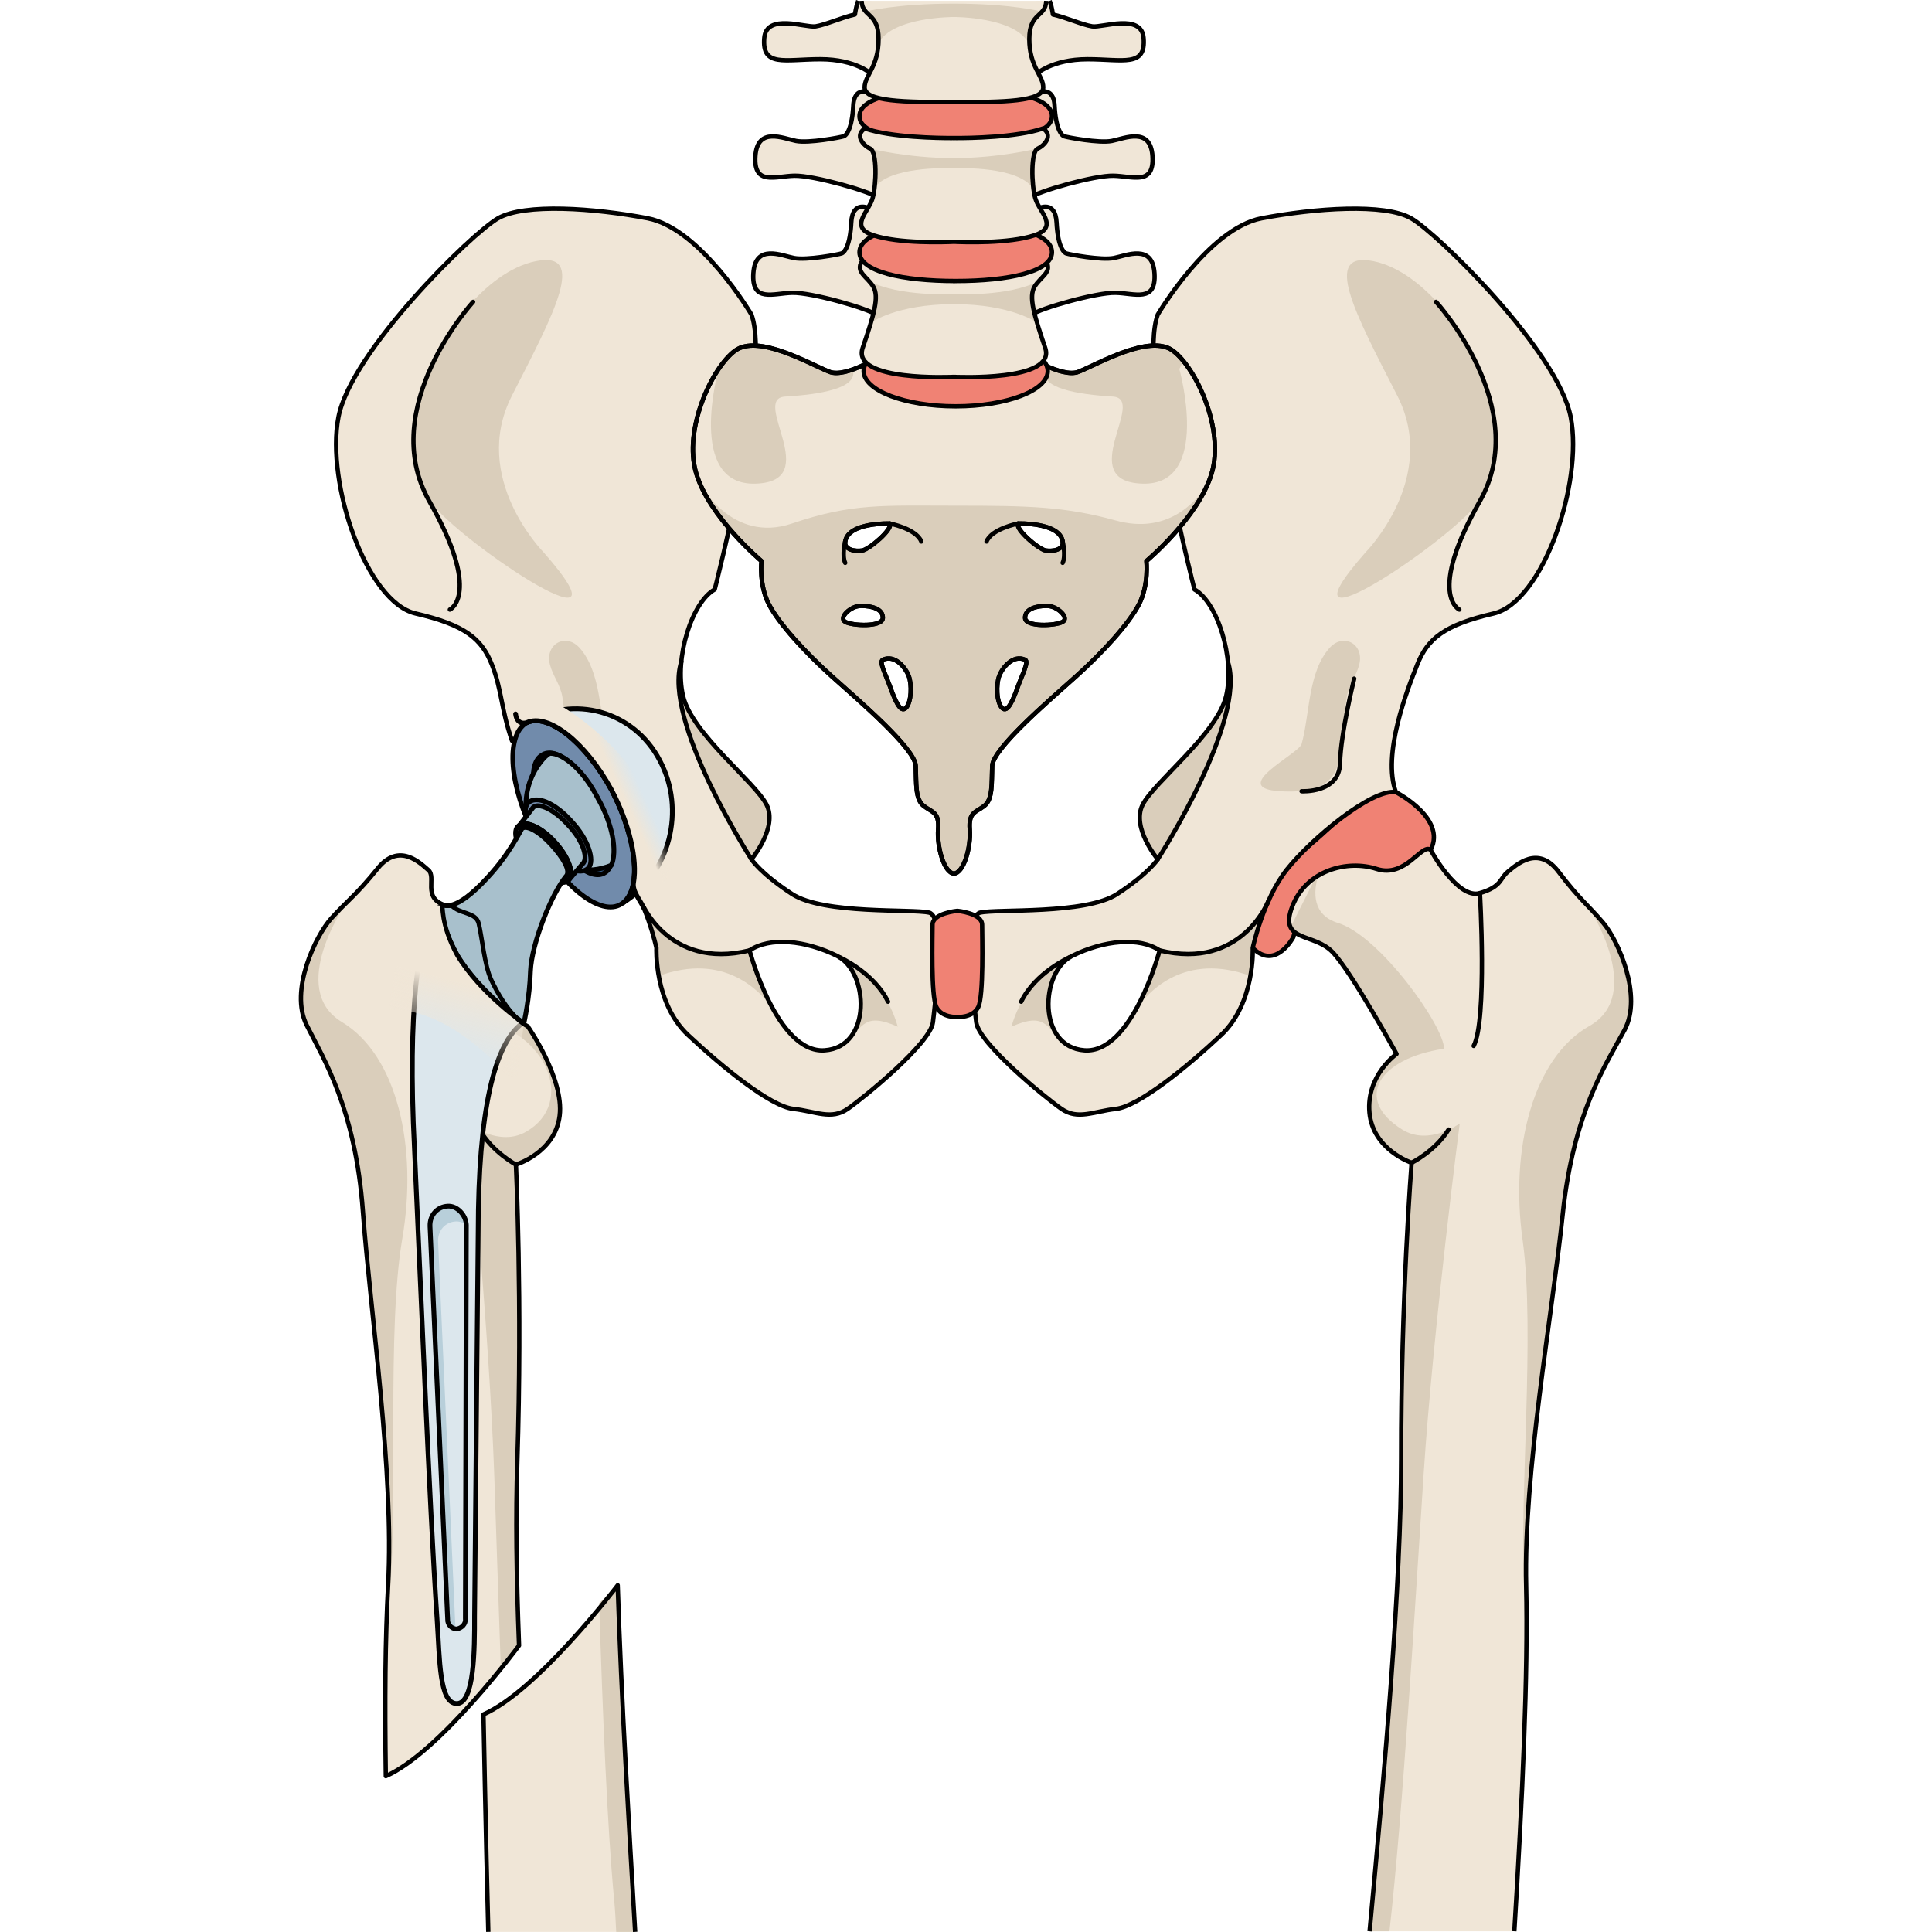 <?xml version="1.0" encoding="utf-8"?>
<!-- Created by: Science Figures, www.sciencefigures.org, Generator: Science Figures Editor -->
<!DOCTYPE svg PUBLIC "-//W3C//DTD SVG 1.1//EN" "http://www.w3.org/Graphics/SVG/1.1/DTD/svg11.dtd">
<svg version="1.1" id="Layer_1" xmlns="http://www.w3.org/2000/svg" xmlns:xlink="http://www.w3.org/1999/xlink" 
	 width="800px" height="800px" viewBox="8.783 -0.161 256.246 370.998"
	 enable-background="new 8.783 -0.161 256.246 370.998" xml:space="preserve">
<g>
	<path fill="#F0E6D7" d="M51.075,315.813c-0.53-13.998-0.668-24.671-0.328-35.353c0.981-30.799-0.27-56.986-0.27-56.986
		s7.532-2.271,8.4-9.403c0.869-7.13-6.077-17.063-6.077-17.063s0.011-0.018,0.021-0.034c-0.633-0.347-1.24-0.739-1.787-1.238
		c-2.287-2.098-4.027-5.014-5.327-7.806c-1.261-2.709-1.744-8.207-2.38-10.776c-0.546-2.208-3.656-1.759-5.159-3.404
		c-0.476,0.069-0.944,0.047-1.399-0.106c-4.274-1.43-1.505-5.356-3.099-6.723c-1.591-1.369-5.637-5.41-9.749-0.302
		c-4.114,5.11-5.928,6.28-8.905,9.583c-2.978,3.299-8.052,13.804-4.724,20.472c3.328,6.666,9.351,16.077,10.803,35.784
		c1.453,19.708,6.019,49.952,4.844,71.764c-0.557,10.328-0.654,22.028-0.445,36.688C35.941,336.303,51.075,315.813,51.075,315.813z"
		/>
	<g>
		<g>
			<path fill="#DACEBB" d="M28.659,237.706c3.008-17.581-0.957-35.196-11.588-41.607c-10.632-6.41,0.854-22.904,0.854-22.904l0,0
				c-0.928,0.914-1.844,1.82-2.907,3.003c-2.978,3.301-8.052,13.805-4.724,20.473c3.328,6.666,9.351,16.078,10.803,35.784
				c1.453,19.708,6.019,49.952,4.844,71.763c-0.068,1.256-0.115,2.555-0.146,3.896c0.215-0.756,0.38-1.614,0.471-2.633
				C27.863,287.734,25.653,255.288,28.659,237.706z"/>
			<path fill="#DACEBB" d="M52.8,197.008c0,0,0.011-0.018,0.021-0.034c-0.633-0.347-1.24-0.738-1.787-1.237
				c-0.417-0.383-0.809-0.8-1.19-1.23c-0.074-0.084-0.149-0.167-0.222-0.252c-0.369-0.434-0.722-0.882-1.057-1.349
				c-0.037-0.053-0.072-0.104-0.109-0.157c-0.348-0.492-0.68-0.997-0.993-1.512c0,0-0.001-0.001-0.001-0.002
				c-0.33-0.544-0.638-1.097-0.931-1.652c-0.005-0.009-0.012-0.021-0.017-0.03c-1.722,2.684-2.801,4.962-2.811,6.178
				c12.579,2.254,18.357,15.841,8.765,21.41c-5.232,3.036-11.022-1.507-11.022-1.507s3.887,39.271,4.882,67.765
				c0.38,10.877,0.779,23.805,1.253,36.896c2.152-2.663,3.495-4.479,3.495-4.479c-0.53-13.998-0.668-24.671-0.328-35.353
				c0.981-30.799-0.27-56.985-0.27-56.985s7.532-2.271,8.4-9.402C59.747,206.942,52.8,197.008,52.8,197.008z"/>
			
				<path fill="none" stroke="#000000" stroke-width="0.837" stroke-linecap="round" stroke-linejoin="round" stroke-miterlimit="10" d="
				M36.77,173.642c0,0-0.01,21.908,2.455,26.98"/>
			
				<path fill="none" stroke="#000000" stroke-width="0.837" stroke-linecap="round" stroke-linejoin="round" stroke-miterlimit="10" d="
				M50.479,223.475c0,0-4.445-2.355-6.922-6.611"/>
		</g>
		<g>
			<g>
				<g>
					<path fill="#F0E6D7" d="M129.827,175.089c-3.163-0.752-20.259,0.397-26.34-3.583c-6.081-3.981-7.783-6.658-7.783-6.658
						s5.106-6.082,2.918-10.46c-2.188-4.377-14.354-13.623-16.056-20.92c-1.702-7.298,1.702-18.002,6.082-20.436
						c0,0,10.948-42.33,7.056-52.79c0,0-9.73-16.542-19.949-18.488c-10.218-1.947-23.597-2.919-28.704,0
						c-5.109,2.918-28.218,25.543-30.652,38.19c-2.433,12.651,5.351,35.52,14.839,37.707c9.486,2.19,12.65,4.864,14.596,9.733
						c1.946,4.864,2.225,8.566,3.895,14.704c4.623-0.73,16.539,18.865,21.162,24.704c4.624,5.838,6.568,15.082,6.568,15.082
						s-0.486,10.565,6.081,16.719c6.569,6.149,15.813,13.688,20.192,14.177c4.379,0.487,7.298,2.19,10.46,0
						c3.161-2.188,15.88-12.572,16.363-16.624C131.041,192.096,132.986,175.842,129.827,175.089z M109.749,201.532
						c-9.167,0.631-14.407-19.187-14.407-19.187c3.93-2.62,10.696-1.963,16.81,1.055
						C118.263,186.423,118.917,200.903,109.749,201.532z"/>
					<path fill="#DACEBB" d="M95.704,164.849c0,0,5.106-6.082,2.918-10.46c-2.188-4.377-14.354-13.623-16.056-20.92
						c-0.471-2.014-0.54-4.29-0.317-6.579C78.506,138.132,95.704,164.849,95.704,164.849z"/>
					<g>
						<path fill="#DACEBB" d="M77.909,187.243c12.526-4.532,19.453,2.777,22.019,6.47c-2.919-5.197-4.514-11.098-4.579-11.344
							c-2.751,0.457-5.783,1.113-9.074,0.674c-7.771-1.045-11.236-8.878-11.236-8.878H75.01c1.691,4.12,2.448,7.712,2.448,7.712
							S77.358,184.177,77.909,187.243z"/>
						<path fill="#DACEBB" d="M110.506,182.656l-0.006,0.002c0.554,0.229,1.104,0.476,1.649,0.742
							c4.941,2.443,6.313,12.376,1.81,16.422l0.002-0.003c3.185-2.786,3.39-5.692,9.846-2.826
							C120.58,185.638,110.506,182.656,110.506,182.656z"/>
						<polygon fill="#DACEBB" points="101.098,195.642 101.09,195.631 101.098,195.645 						"/>
					</g>
					<path fill="#DACEBB" d="M58.833,123.101c-1.412,0.566-2.373,2.201-1.828,4.347c0.564,2.229,2.031,3.865,2.401,6.273
						c0.471,3.038,0.689,6.142,1.021,9.2c0.566,5.214,1.628,9.464,11.776,8.856c10.149-0.604-3.588-7.16-4.119-9.062
						c-1.603-5.722-1.19-13.78-5.389-18.479C61.5,122.9,60.007,122.63,58.833,123.101z"/>
					<path fill="#DACEBB" d="M55.769,105.867c0,0-14.14-14.269-6.046-30.074c8.093-15.807,14.522-27.775,4.611-25.812
						C44.42,51.952,35.48,65,33.363,72.269c-2.116,7.268-3.594,15.942,0,22.912C36.958,102.148,75.152,127.906,55.769,105.867z"/>
					
						<path fill="none" stroke="#000000" stroke-width="0.837" stroke-linecap="round" stroke-linejoin="round" stroke-miterlimit="10" d="
						M129.827,175.089c-3.163-0.752-20.259,0.397-26.34-3.583c-6.081-3.981-7.783-6.658-7.783-6.658s5.106-6.082,2.918-10.46
						c-2.188-4.377-14.354-13.623-16.056-20.92c-1.702-7.298,1.702-18.002,6.082-20.436c0,0,10.948-42.33,7.056-52.79
						c0,0-9.73-16.542-19.949-18.488c-10.218-1.947-23.597-2.919-28.704,0c-5.109,2.918-28.218,25.543-30.652,38.19
						c-2.433,12.651,5.351,35.52,14.839,37.707c9.486,2.19,12.65,4.864,14.596,9.733c1.946,4.864,1.765,8.566,3.895,14.704
						c4.623-0.73,16.539,18.865,21.162,24.704c4.624,5.838,6.568,15.082,6.568,15.082s-0.486,10.565,6.081,16.719
						c6.569,6.149,15.813,13.688,20.192,14.177c4.379,0.487,7.298,2.19,10.46,0c3.161-2.188,15.88-12.572,16.363-16.624
						C131.041,192.096,132.986,175.842,129.827,175.089z M109.749,201.532c-9.167,0.631-14.407-19.187-14.407-19.187
						c3.93-2.62,10.696-1.963,16.81,1.055C118.263,186.423,118.917,200.903,109.749,201.532z"/>
					
						<path fill="none" stroke="#000000" stroke-width="0.837" stroke-linecap="round" stroke-linejoin="round" stroke-miterlimit="10" d="
						M42.258,57.805c0,0-18.595,20.362-8.4,38.294c10.194,17.93,3.933,20.796,3.933,20.796"/>
					
						<path fill="none" stroke="#000000" stroke-width="0.837" stroke-linecap="round" stroke-linejoin="round" stroke-miterlimit="10" d="
						M95.704,164.849c0,0-17.198-26.721-13.455-37.96"/>
					
						<path fill="none" stroke="#000000" stroke-width="0.837" stroke-linecap="round" stroke-linejoin="round" stroke-miterlimit="10" d="
						M74.39,172.729c0,0,5.118,13.479,20.951,9.619"/>
					
						<path fill="none" stroke="#000000" stroke-width="0.837" stroke-linecap="round" stroke-linejoin="round" stroke-miterlimit="10" d="
						M112.615,183.661c0,0,6.6,2.916,9.32,8.532"/>
					<g>
						<path fill="#F08274" d="M219.462,151.955c0,0,10.463,5.352,6.326,11.68c-4.136,6.324-10.947,3.405-10.947,3.405
							s-6.566,0.484-9.975,3.163c-3.406,2.675-5.107,9.611-5.107,9.611s-3.406,6.442-7.785,2.063
							c-4.377-4.376,3.26-13.35,10.773-19.616C210.257,155.996,213.625,150.737,219.462,151.955z"/>
						
							<path fill="none" stroke="#000000" stroke-width="0.837" stroke-linecap="round" stroke-linejoin="round" stroke-miterlimit="10" d="
							M219.462,151.955c0,0,10.463,5.352,6.326,11.68c-4.136,6.324-10.947,3.405-10.947,3.405s-6.566,0.484-9.975,3.163
							c-3.406,2.675-5.107,9.611-5.107,9.611s-3.406,6.442-7.785,2.063c-4.377-4.376,3.26-13.35,10.773-19.616
							C210.257,155.996,213.625,150.737,219.462,151.955z"/>
						<path fill="#F0E6D7" d="M138.876,196.149c0.483,4.051,13.201,14.437,16.362,16.624c3.164,2.19,6.082,0.487,10.462,0
							c4.379-0.487,13.623-8.025,20.19-14.177c6.567-6.152,6.08-16.719,6.08-16.719s1.944-9.244,6.567-15.082
							c4.625-5.839,16.299-15.569,20.922-14.839c-2.674-7.298,2.189-19.705,4.136-24.569c1.944-4.867,5.108-7.542,14.598-9.733
							c9.488-2.188,17.271-25.055,14.839-37.705c-2.435-12.648-25.544-35.273-30.65-38.191c-5.109-2.919-18.488-1.947-28.707,0
							c-10.217,1.946-19.945,18.487-19.945,18.487c-3.896,10.46,7.053,52.79,7.053,52.79c4.379,2.433,7.787,13.138,6.084,20.436
							c-1.705,7.297-13.867,16.543-16.055,20.92c-2.189,4.379,2.918,10.46,2.918,10.46s-1.705,2.676-7.785,6.658
							c-6.082,3.982-23.176,2.832-26.338,3.583C136.443,175.842,138.39,192.096,138.876,196.149z M157.283,183.402
							c6.11-3.018,12.879-3.675,16.807-1.055c0,0-5.238,19.815-14.406,19.187C150.513,200.903,151.169,186.423,157.283,183.402z"/>
						<path fill="#DACEBB" d="M173.729,164.849c0,0-5.106-6.082-2.918-10.46c2.188-4.379,14.351-13.623,16.056-20.92
							c0.469-2.014,0.538-4.29,0.317-6.579C190.921,138.132,173.729,164.849,173.729,164.849z"/>
						<g>
							<path fill="#DACEBB" d="M191.522,187.243c-12.526-4.532-19.451,2.777-22.019,6.47c2.916-5.197,4.513-11.098,4.578-11.344
								c2.75,0.457,5.781,1.113,9.072,0.674c7.771-1.045,11.236-8.878,11.236-8.878h0.027c-1.688,4.12-2.447,7.712-2.447,7.712
								S192.071,184.177,191.522,187.243z"/>
							<path fill="#DACEBB" d="M158.923,182.656l0.008,0.002c-0.555,0.229-1.104,0.476-1.648,0.742
								c-4.943,2.443-6.313,12.376-1.812,16.422v-0.003c-3.187-2.786-3.394-5.692-9.847-2.826
								C148.853,185.638,158.923,182.656,158.923,182.656z"/>
							<polygon fill="#DACEBB" points="168.333,195.642 168.337,195.631 168.333,195.645 							"/>
						</g>
						<path fill="#DACEBB" d="M210.599,123.101c1.412,0.566,2.371,2.201,1.826,4.347c-0.564,2.229-2.029,3.865-2.402,6.273
							c-0.471,3.038-0.688,6.142-1.018,9.2c-0.568,5.214-1.631,9.464-11.779,8.856c-10.148-0.604,3.59-7.16,4.123-9.062
							c1.6-5.722,1.188-13.78,5.389-18.479C207.931,122.9,209.421,122.63,210.599,123.101z"/>
						<path fill="#DACEBB" d="M213.664,105.867c0,0,14.141-14.269,6.047-30.074c-8.097-15.807-14.525-27.775-4.611-25.812
							c9.912,1.969,18.852,15.018,20.969,22.286c2.119,7.267,3.594,15.942,0,22.911S194.276,127.906,213.664,105.867z"/>
						
							<path fill="none" stroke="#000000" stroke-width="0.837" stroke-linecap="round" stroke-linejoin="round" stroke-miterlimit="10" d="
							M138.876,196.149c0.483,4.051,13.201,14.437,16.362,16.624c3.164,2.19,6.082,0.487,10.462,0
							c4.379-0.487,13.623-8.025,20.19-14.177c6.567-6.152,6.08-16.719,6.08-16.719s1.944-9.244,6.567-15.082
							c4.625-5.839,16.299-15.569,20.922-14.839c-2.674-7.298,2.189-19.705,4.136-24.569c1.944-4.867,5.108-7.542,14.598-9.733
							c9.488-2.188,17.271-25.055,14.839-37.705c-2.435-12.648-25.544-35.273-30.65-38.191c-5.109-2.919-18.488-1.947-28.707,0
							c-10.217,1.946-19.945,18.487-19.945,18.487c-3.896,10.46,7.053,52.79,7.053,52.79c4.379,2.433,7.787,13.138,6.084,20.436
							c-1.705,7.297-13.867,16.543-16.055,20.92c-2.189,4.379,2.918,10.46,2.918,10.46s-1.705,2.676-7.785,6.658
							c-6.082,3.982-23.176,2.832-26.338,3.583C136.443,175.842,138.39,192.096,138.876,196.149z M157.283,183.402
							c6.11-3.018,12.879-3.675,16.807-1.055c0,0-5.238,19.815-14.406,19.187C150.513,200.903,151.169,186.423,157.283,183.402z"/>
						
							<path fill="none" stroke="#000000" stroke-width="0.837" stroke-linecap="round" stroke-linejoin="round" stroke-miterlimit="10" d="
							M227.171,57.805c0,0,18.598,20.362,8.397,38.294c-10.192,17.93-3.93,20.796-3.93,20.796"/>
						
							<path fill="none" stroke="#000000" stroke-width="0.837" stroke-linecap="round" stroke-linejoin="round" stroke-miterlimit="10" d="
							M211.457,130.153c0,0-2.609,10.486-2.73,16.27c-0.123,5.785-7.377,5.356-7.377,5.356"/>
						
							<path fill="none" stroke="#000000" stroke-width="0.837" stroke-linecap="round" stroke-linejoin="round" stroke-miterlimit="10" d="
							M173.729,164.849c0,0,17.192-26.721,13.453-37.96"/>
						
							<path fill="none" stroke="#000000" stroke-width="0.837" stroke-linecap="round" stroke-linejoin="round" stroke-miterlimit="10" d="
							M195.042,172.729c0,0-5.117,13.479-20.953,9.619"/>
						
							<path fill="none" stroke="#000000" stroke-width="0.837" stroke-linecap="round" stroke-linejoin="round" stroke-miterlimit="10" d="
							M156.817,183.661c0,0-6.604,2.916-9.319,8.532"/>
					</g>
					<path fill="#F08274" d="M135.241,195.129c0,0,2.948,0.218,4.014-1.899c1.067-2.113,0.746-13.549,0.746-15.8
						c0-2.248-4.76-2.683-4.76-2.683s-4.763,0.437-4.763,2.683c0,2.25-0.323,13.687,0.745,15.8
						C132.292,195.347,135.241,195.129,135.241,195.129z"/>
					
						<path fill="none" stroke="#000000" stroke-width="0.837" stroke-linecap="round" stroke-linejoin="round" stroke-miterlimit="10" d="
						M135.241,195.129c0,0,2.948,0.218,4.014-1.899c1.067-2.113,0.746-13.549,0.746-15.8c0-2.248-4.76-2.683-4.76-2.683
						s-4.763,0.437-4.763,2.683c0,2.25-0.323,13.687,0.745,15.8C132.292,195.347,135.241,195.129,135.241,195.129z"/>
				</g>
				<g>
					<g>
						<path fill="#F0E6D7" d="M176.617,67.173c-4.429-3.252-14.306,2.552-18.103,4.061c-3.261,1.295-10.507-3.48-10.507-3.48
							l-13.413-0.117l-13.418,0.117c0,0-7.25,4.775-10.506,3.48c-3.798-1.509-13.669-7.312-18.099-4.061
							c-4.431,3.248-10,15.09-7.47,23.566c2.531,8.473,12.531,16.831,12.531,16.831s-0.506,4.527,1.391,8.244
							c1.9,3.713,6.962,9.289,12.154,13.931c5.188,4.643,15.946,13.815,16.073,17.18c0.128,3.368-0.127,6.388,1.519,7.664
							c1.644,1.276,3.038,1.162,2.784,4.526c-0.251,3.368,1.14,8.358,3.04,8.476c1.898-0.115,3.29-5.107,3.036-8.476
							c-0.252-3.365,1.142-3.25,2.785-4.526c1.646-1.276,1.395-4.296,1.521-7.664c0.125-3.364,10.885-12.537,16.071-17.18
							c5.189-4.644,10.25-10.218,12.148-13.931c1.9-3.717,1.393-8.244,1.393-8.244s10.002-8.357,12.531-16.831
							C186.614,82.262,181.046,70.42,176.617,67.173z M113.708,103.823c0.608-3.732,8.56-3.454,8.56-3.454
							c0.669,1.058-3.942,4.954-5.281,5.18C115.653,105.768,113.45,105.42,113.708,103.823z M113.708,119.242
							c-1.334-0.78,1.033-3.062,3.036-3.062s4.248,0.555,4.189,2.335C120.875,120.3,115.046,120.021,113.708,119.242z
							 M125.367,135.778c-1.093,1.111-2.187-1.727-3.032-4.064c-0.844-2.339-2.178-4.821-1.399-5.18
							c2.309-1.059,4.368,1.504,4.977,3.12C126.52,131.268,126.458,134.663,125.367,135.778z M146.917,100.368
							c0,0,7.951-0.278,8.561,3.454c0.26,1.598-1.941,1.945-3.277,1.726C150.864,105.323,146.251,101.426,146.917,100.368z
							 M146.853,131.713c-0.846,2.339-1.939,5.177-3.029,4.064c-1.094-1.114-1.156-4.51-0.547-6.124
							c0.605-1.616,2.666-4.179,4.975-3.12C149.033,126.892,147.698,129.374,146.853,131.713z M155.478,119.242
							c-1.338,0.778-7.164,1.058-7.225-0.727c-0.062-1.781,2.184-2.336,4.188-2.336S156.812,118.463,155.478,119.242z"/>
						<g>
							<path fill="#DACEBB" d="M176.617,67.173c-4.429-3.252-14.306,2.552-18.103,4.061c-1.431,0.57-3.63-0.032-5.647-0.892
								c-0.236,0.12-0.47,0.234-0.705,0.356c-1.359,3.702,6.266,4.887,12.95,5.297c6.688,0.406-7.579,16.357,5.724,16.718
								c13.301,0.361,7.035-22.015,7.035-22.015l0.803-1.506C177.981,68.354,177.287,67.664,176.617,67.173z"/>
							<path fill="#DACEBB" d="M102.164,75.995c6.626-0.404,14.164-1.573,12.98-5.195c-1.659,0.589-3.313,0.894-4.473,0.434
								c-3.798-1.509-13.669-7.312-18.099-4.061c-1.037,0.759-2.129,1.987-3.171,3.526l0,0c0,0-6.26,22.376,7.04,22.016
								C109.743,92.354,95.474,76.403,102.164,75.995z"/>
						</g>
						<path fill="#DACEBB" d="M183.335,92.762c-2.363,3.671-7.902,9.725-17.65,7.03c-9.711-2.688-16.703-2.851-30.759-2.851
							c-14.052,0-19.835-0.499-31.427,3.423c-11.53,3.896-17.607-7.529-17.67-7.651c3.309,7.751,11.805,14.855,11.805,14.855
							s-0.506,4.527,1.391,8.244c1.9,3.712,6.962,9.288,12.154,13.931c5.188,4.645,15.946,13.815,16.073,17.181
							c0.128,3.368-0.127,6.387,1.519,7.664c1.644,1.276,3.038,1.162,2.784,4.526c-0.251,3.367,1.14,8.358,3.04,8.476
							c1.898-0.115,3.289-5.107,3.035-8.476c-0.252-3.364,1.143-3.25,2.783-4.526c1.646-1.277,1.396-4.296,1.521-7.664
							c0.125-3.365,10.887-12.538,16.072-17.181c5.19-4.643,10.252-10.218,12.15-13.931c1.899-3.717,1.393-8.244,1.393-8.244
							S180.009,100.495,183.335,92.762z M113.708,103.823c0.608-3.732,8.56-3.454,8.56-3.454c0.669,1.058-3.942,4.954-5.281,5.18
							C115.653,105.768,113.45,105.42,113.708,103.823z M113.708,119.242c-1.334-0.78,1.033-3.062,3.036-3.062
							s4.248,0.555,4.189,2.335C120.875,120.3,115.046,120.021,113.708,119.242z M125.367,135.778
							c-1.093,1.111-2.187-1.727-3.032-4.064c-0.844-2.339-2.178-4.821-1.399-5.18c2.309-1.059,4.368,1.504,4.977,3.12
							C126.52,131.268,126.458,134.663,125.367,135.778z M146.917,100.368c0,0,7.951-0.278,8.561,3.454
							c0.26,1.598-1.941,1.945-3.277,1.726C150.864,105.323,146.251,101.426,146.917,100.368z M146.853,131.713
							c-0.846,2.339-1.939,5.177-3.029,4.064c-1.094-1.114-1.156-4.51-0.547-6.124c0.605-1.616,2.666-4.179,4.975-3.12
							C149.033,126.892,147.698,129.374,146.853,131.713z M155.478,119.242c-1.338,0.778-7.164,1.058-7.225-0.727
							c-0.062-1.781,2.184-2.336,4.188-2.336S156.812,118.463,155.478,119.242z"/>
						
							<path fill="none" stroke="#000000" stroke-width="0.837" stroke-linecap="round" stroke-linejoin="round" stroke-miterlimit="10" d="
							M176.617,67.173c-4.429-3.252-14.306,2.552-18.103,4.061c-3.261,1.295-10.507-3.48-10.507-3.48l-13.413-0.117l-13.418,0.117
							c0,0-7.25,4.775-10.506,3.48c-3.798-1.509-13.669-7.312-18.099-4.061c-4.431,3.248-10,15.09-7.47,23.566
							c2.531,8.473,12.531,16.831,12.531,16.831s-0.506,4.527,1.391,8.244c1.9,3.713,6.962,9.289,12.154,13.931
							c5.188,4.643,15.946,13.815,16.073,17.18c0.128,3.368-0.127,6.388,1.519,7.664c1.644,1.276,3.038,1.162,2.784,4.526
							c-0.251,3.368,1.14,8.358,3.04,8.476c1.898-0.115,3.29-5.107,3.036-8.476c-0.252-3.365,1.142-3.25,2.785-4.526
							c1.646-1.276,1.395-4.296,1.521-7.664c0.125-3.364,10.885-12.537,16.071-17.18c5.189-4.644,10.25-10.218,12.148-13.931
							c1.9-3.717,1.393-8.244,1.393-8.244s10.002-8.357,12.531-16.831C186.614,82.262,181.046,70.42,176.617,67.173z
							 M113.708,103.823c0.608-3.732,8.56-3.454,8.56-3.454c0.669,1.058-3.942,4.954-5.281,5.18
							C115.653,105.768,113.45,105.42,113.708,103.823z M113.708,119.242c-1.334-0.78,1.033-3.062,3.036-3.062
							s4.248,0.555,4.189,2.335C120.875,120.3,115.046,120.021,113.708,119.242z M125.367,135.778
							c-1.093,1.111-2.187-1.727-3.032-4.064c-0.844-2.339-2.178-4.821-1.399-5.18c2.309-1.059,4.368,1.504,4.977,3.12
							C126.52,131.268,126.458,134.663,125.367,135.778z M146.917,100.368c0,0,7.951-0.278,8.561,3.454
							c0.26,1.598-1.941,1.945-3.277,1.726C150.864,105.323,146.251,101.426,146.917,100.368z M146.853,131.713
							c-0.846,2.339-1.939,5.177-3.029,4.064c-1.094-1.114-1.156-4.51-0.547-6.124c0.605-1.616,2.666-4.179,4.975-3.12
							C149.033,126.892,147.698,129.374,146.853,131.713z M155.478,119.242c-1.338,0.778-7.164,1.058-7.225-0.727
							c-0.062-1.781,2.184-2.336,4.188-2.336S156.812,118.463,155.478,119.242z"/>
						
							<path fill="none" stroke="#000000" stroke-width="0.837" stroke-linecap="round" stroke-linejoin="round" stroke-miterlimit="10" d="
							M176.617,67.173c-4.429-3.252-14.306,2.552-18.103,4.061c-3.261,1.295-10.507-3.48-10.507-3.48l-13.413-0.117l-13.418,0.117
							c0,0-7.25,4.775-10.506,3.48c-3.798-1.509-13.669-7.312-18.099-4.061c-4.431,3.248-10,15.09-7.47,23.566
							c2.531,8.473,12.531,16.831,12.531,16.831s-0.506,4.527,1.391,8.244c1.9,3.713,6.962,9.289,12.154,13.931
							c5.188,4.643,15.946,13.815,16.073,17.18c0.128,3.368-0.127,6.388,1.519,7.664c1.644,1.276,3.038,1.162,2.784,4.526
							c-0.251,3.368,1.14,8.358,3.04,8.476c1.898-0.115,3.29-5.107,3.036-8.476c-0.252-3.365,1.142-3.25,2.785-4.526
							c1.646-1.276,1.395-4.296,1.521-7.664c0.125-3.364,10.885-12.537,16.071-17.18c5.189-4.644,10.25-10.218,12.148-13.931
							c1.9-3.717,1.393-8.244,1.393-8.244s10.002-8.357,12.531-16.831C186.614,82.262,181.046,70.42,176.617,67.173z
							 M113.708,103.823c0.608-3.732,8.56-3.454,8.56-3.454c0.669,1.058-3.942,4.954-5.281,5.18
							C115.653,105.768,113.45,105.42,113.708,103.823z M113.708,119.242c-1.334-0.78,1.033-3.062,3.036-3.062
							s4.248,0.555,4.189,2.335C120.875,120.3,115.046,120.021,113.708,119.242z M125.367,135.778
							c-1.093,1.111-2.187-1.727-3.032-4.064c-0.844-2.339-2.178-4.821-1.399-5.18c2.309-1.059,4.368,1.504,4.977,3.12
							C126.52,131.268,126.458,134.663,125.367,135.778z M146.917,100.368c0,0,7.951-0.278,8.561,3.454
							c0.26,1.598-1.941,1.945-3.277,1.726C150.864,105.323,146.251,101.426,146.917,100.368z M146.853,131.713
							c-0.846,2.339-1.939,5.177-3.029,4.064c-1.094-1.114-1.156-4.51-0.547-6.124c0.605-1.616,2.666-4.179,4.975-3.12
							C149.033,126.892,147.698,129.374,146.853,131.713z M155.478,119.242c-1.338,0.778-7.164,1.058-7.225-0.727
							c-0.062-1.781,2.184-2.336,4.188-2.336S156.812,118.463,155.478,119.242z"/>
						<path fill="#F0E6D7" d="M119.361,17.955c0,0-3.874-2.232-4.096,2.13c-0.223,4.362-1.265,5.727-1.857,5.929
							c-0.595,0.207-6.689,1.364-9.142,0.889c-2.452-0.479-7.433-2.796-7.804,2.931c-0.37,5.725,3.865,3.812,7.508,3.75
							c3.64-0.068,14.342,2.929,16.273,4.294C122.176,39.24,124.787,21.84,119.361,17.955z"/>
						<path fill="#F0E6D7" d="M149.813,17.955c0,0,3.875-2.232,4.097,2.13c0.223,4.362,1.264,5.727,1.858,5.929
							c0.594,0.207,6.688,1.364,9.144,0.889c2.448-0.479,7.43-2.796,7.803,2.931c0.371,5.725-3.863,3.812-7.51,3.75
							c-3.64-0.068-14.341,2.929-16.271,4.294C146.998,39.24,144.392,21.84,149.813,17.955z"/>
						
							<path fill="none" stroke="#000000" stroke-width="0.837" stroke-linecap="round" stroke-linejoin="round" stroke-miterlimit="10" d="
							M119.361,17.955c0,0-3.874-2.232-4.096,2.13c-0.223,4.362-1.265,5.727-1.857,5.929c-0.595,0.207-6.689,1.364-9.142,0.889
							c-2.452-0.479-7.433-2.796-7.804,2.931c-0.37,5.725,3.865,3.812,7.508,3.75c3.64-0.068,14.342,2.929,16.273,4.294
							C122.176,39.24,124.787,21.84,119.361,17.955z"/>
						
							<path fill="none" stroke="#000000" stroke-width="0.837" stroke-linecap="round" stroke-linejoin="round" stroke-miterlimit="10" d="
							M149.813,17.955c0,0,3.875-2.232,4.097,2.13c0.223,4.362,1.264,5.727,1.858,5.929c0.594,0.207,6.688,1.364,9.144,0.889
							c2.448-0.479,7.43-2.796,7.803,2.931c0.371,5.725-3.863,3.812-7.51,3.75c-3.64-0.068-14.341,2.929-16.271,4.294
							C146.998,39.24,144.392,21.84,149.813,17.955z"/>
						<path fill="#F0E6D7" d="M118.296,39.837c0,0-3.199-1.633-3.42,2.729c-0.222,4.363-1.264,5.725-1.859,5.932
							c-0.593,0.206-6.687,1.361-9.139,0.886c-2.452-0.477-7.431-2.794-7.804,2.932c-0.372,5.725,3.864,3.819,7.505,3.748
							c3.643-0.068,14.342,2.932,16.275,4.296C121.788,61.719,123.723,43.724,118.296,39.837z"/>
						<path fill="#F0E6D7" d="M150.878,39.837c0,0,3.195-1.633,3.42,2.729c0.225,4.363,1.266,5.725,1.856,5.932
							c0.597,0.206,6.689,1.361,9.142,0.886c2.453-0.479,7.436-2.794,7.803,2.932c0.373,5.725-3.861,3.819-7.502,3.748
							c-3.643-0.068-14.346,2.932-16.277,4.296C147.388,61.719,145.455,43.724,150.878,39.837z"/>
						
							<path fill="none" stroke="#000000" stroke-width="0.837" stroke-linecap="round" stroke-linejoin="round" stroke-miterlimit="10" d="
							M118.296,39.837c0,0-3.199-1.633-3.42,2.729c-0.222,4.363-1.264,5.725-1.859,5.932c-0.593,0.206-6.687,1.361-9.139,0.886
							c-2.452-0.477-7.431-2.794-7.804,2.932c-0.372,5.725,3.864,3.819,7.505,3.748c3.643-0.068,14.342,2.932,16.275,4.296
							C121.788,61.719,123.723,43.724,118.296,39.837z"/>
						
							<path fill="none" stroke="#000000" stroke-width="0.837" stroke-linecap="round" stroke-linejoin="round" stroke-miterlimit="10" d="
							M150.878,39.837c0,0,3.195-1.633,3.42,2.729c0.225,4.363,1.266,5.725,1.856,5.932c0.597,0.206,6.689,1.361,9.142,0.886
							c2.453-0.479,7.436-2.794,7.803,2.932c0.373,5.725-3.861,3.819-7.502,3.748c-3.643-0.068-14.346,2.932-16.277,4.296
							C147.388,61.719,145.455,43.724,150.878,39.837z"/>
						<path fill="#F08274" d="M153.41,22.143c0,3.731-8.275,4.714-18.484,4.714c-10.205,0-18.477-0.981-18.477-4.714
							c0-3.731,8.271-5.123,18.477-5.123C145.134,17.02,153.41,18.41,153.41,22.143z"/>
						
							<path fill="none" stroke="#000000" stroke-width="0.837" stroke-linecap="round" stroke-linejoin="round" stroke-miterlimit="10" d="
							M153.41,22.143c0,3.731-8.275,4.714-18.484,4.714c-10.205,0-18.477-0.981-18.477-4.714c0-3.731,8.271-5.123,18.477-5.123
							C145.134,17.02,153.41,18.41,153.41,22.143z"/>
						<path fill="#F08274" d="M152.603,71.103c0,3.731-7.916,6.76-17.677,6.76c-9.76,0-17.67-3.027-17.67-6.76
							c0-3.731,7.91-6.757,17.67-6.757C144.687,64.345,152.603,67.371,152.603,71.103z"/>
						
							<path fill="none" stroke="#000000" stroke-width="0.837" stroke-linecap="round" stroke-linejoin="round" stroke-miterlimit="10" d="
							M152.603,71.103c0,3.731-7.916,6.76-17.677,6.76c-9.76,0-17.67-3.027-17.67-6.76c0-3.731,7.91-6.757,17.67-6.757
							C144.687,64.345,152.603,67.371,152.603,71.103z"/>
						<path fill="#F0E6D7" d="M150.062,54.902c1.117-1.906,3.482-2.796,2.225-4.841c-4.135-0.746-17.583,3.685-17.698,3.722
							c-0.113-0.037-13.56-4.467-17.699-3.722c-1.257,2.044,1.11,2.935,2.224,4.841c1.116,1.911,0.194,5.183-2.047,11.744
							c-2.226,6.524,17.298,5.578,17.522,5.567c0.223,0.011,19.75,0.957,17.524-5.567C149.871,60.084,148.948,56.813,150.062,54.902
							z"/>
						<path fill="#DACEBB" d="M150.062,54.902c0.236-0.406,0.531-0.766,0.84-1.103c-5.881,3.072-16.087,2.505-16.307,2.491l0,0
							h-0.007h-0.006l0,0c-0.223,0.014-10.428,0.581-16.307-2.491c0.306,0.335,0.602,0.695,0.837,1.103
							c0.798,1.366,0.55,3.438-0.475,6.903l0.002,0.002c0,0,4.885-3.562,15.948-3.562s15.952,3.562,15.952,3.562v-0.002
							C149.513,58.341,149.265,56.268,150.062,54.902z"/>
						
							<path fill="none" stroke="#000000" stroke-width="0.837" stroke-linecap="round" stroke-linejoin="round" stroke-miterlimit="10" d="
							M150.062,54.902c1.117-1.906,3.482-2.796,2.225-4.841c-4.135-0.746-17.583,3.685-17.698,3.722
							c-0.113-0.037-13.56-4.467-17.699-3.722c-1.257,2.044,1.11,2.935,2.224,4.841c1.116,1.911,0.194,5.183-2.047,11.744
							c-2.226,6.524,17.298,5.578,17.522,5.567c0.223,0.011,19.75,0.957,17.524-5.567C149.871,60.084,148.948,56.813,150.062,54.902
							z"/>
						<path fill="#F08274" d="M153.41,48.271c0,3.731-8.275,5.53-18.484,5.53c-10.205,0-18.477-1.798-18.477-5.53
							c0-3.733,8.271-5.531,18.477-5.531C145.134,42.738,153.41,44.536,153.41,48.271z"/>
						
							<path fill="none" stroke="#000000" stroke-width="0.837" stroke-linecap="round" stroke-linejoin="round" stroke-miterlimit="10" d="
							M153.41,48.271c0,3.731-8.275,5.53-18.484,5.53c-10.205,0-18.477-1.798-18.477-5.53c0-3.733,8.271-5.531,18.477-5.531
							C145.134,42.738,153.41,44.536,153.41,48.271z"/>
						<path fill="#F0E6D7" d="M150.66,28.387c1.338-0.614,3.045-2.521,1.041-3.885c-5.066,1.742-14.168,1.854-16.76,1.846v-0.005
							c0,0-0.127,0.004-0.354,0.005c-0.227-0.001-0.355-0.005-0.355-0.005v0.005c-2.589,0.006-11.691-0.104-16.755-1.846
							c-2.005,1.364-0.296,3.271,1.04,3.885c1.338,0.614,1.189,6.953,0.446,9.542c-0.743,2.59-4.595,5.501,0.148,7.088
							c4.9,1.643,13.63,1.332,15.476,1.248c1.845,0.084,10.575,0.395,15.474-1.248c4.748-1.587,0.894-4.499,0.149-7.088
							C149.466,35.341,149.321,29.001,150.66,28.387z"/>
						<path fill="#DACEBB" d="M150.526,28.473c-0.024-0.053-0.041-0.085-0.041-0.085s-7.209,1.806-15.982,1.817
							c-8.777-0.012-15.985-1.817-15.985-1.817c1.06,0.485,1.188,4.555,0.828,7.519l0,0c2.781-4.052,13.59-3.816,15.07-3.765v0.006
							c0,0,0.033-0.001,0.087-0.004c0.051,0.003,0.085,0.004,0.085,0.004v-0.006c1.479-0.052,12.291-0.287,15.072,3.765
							c0.057-0.034,0.106-0.07,0.157-0.104C149.489,32.978,149.601,29.216,150.526,28.473z"/>
						
							<path fill="none" stroke="#000000" stroke-width="0.837" stroke-linecap="round" stroke-linejoin="round" stroke-miterlimit="10" d="
							M150.66,28.387c1.338-0.614,3.045-2.521,1.041-3.885c-5.066,1.742-14.168,1.854-16.76,1.846v-0.005
							c0,0-0.127,0.004-0.354,0.005c-0.227-0.001-0.355-0.005-0.355-0.005v0.005c-2.589,0.006-11.691-0.104-16.755-1.846
							c-2.005,1.364-0.296,3.271,1.04,3.885c1.338,0.614,1.189,6.953,0.446,9.542c-0.743,2.59-4.595,5.501,0.148,7.088
							c4.9,1.643,13.63,1.332,15.476,1.248c1.845,0.084,10.575,0.395,15.474-1.248c4.748-1.587,0.894-4.499,0.149-7.088
							C149.466,35.341,149.321,29.001,150.66,28.387z"/>
						<g>
							<path fill="#F0E6D7" d="M118.642-0.001h-2.433c-0.223,0.547-0.446,1.372-0.63,2.621c-2.406,0.533-5.639,1.979-7.546,2.281
								c-1.907,0.306-9.449-2.583-9.861,2.206c-0.492,5.685,3.891,4.104,10.772,4.104c6.881,0,9.867,2.89,9.867,2.89
								S125.807,5.885,118.642-0.001z"/>
							<path fill="#F0E6D7" d="M161.142,4.902c-1.906-0.304-5.141-1.75-7.543-2.281c-0.186-1.249-0.41-2.074-0.635-2.621h-2.435
								c-7.161,5.886-0.166,14.103-0.166,14.103s2.984-2.89,9.867-2.89c6.881,0,11.267,1.579,10.772-4.104
								C170.591,2.319,163.046,5.207,161.142,4.902z"/>
							<path fill="none" stroke="#000000" stroke-width="0.837" stroke-linejoin="round" stroke-miterlimit="10" d="M116.208-0.001
								c-0.223,0.547-0.446,1.372-0.63,2.621c-2.406,0.533-5.639,1.979-7.546,2.281c-1.907,0.306-9.449-2.583-9.861,2.206
								c-0.492,5.685,3.891,4.104,10.772,4.104c6.881,0,9.867,2.89,9.867,2.89"/>
							<path fill="none" stroke="#000000" stroke-width="0.837" stroke-linejoin="round" stroke-miterlimit="10" d="M150.367,14.102
								c0,0,2.981-2.89,9.866-2.89c6.881,0,11.265,1.579,10.771-4.104c-0.414-4.79-7.959-1.899-9.862-2.206
								c-1.906-0.304-5.142-1.75-7.543-2.281c-0.187-1.248-0.41-2.074-0.636-2.622"/>
							<path fill="#F0E6D7" d="M152.321-0.001h-35.463c0.137,3.211,3.261,2.149,3.261,7.336c0,5.35-2.679,6.987-2.679,9.28
								c0,2.767,7.756,2.836,16.792,2.838h0.709c9.04-0.002,16.796-0.072,16.796-2.838c0-2.293-2.678-3.931-2.678-9.28
								C149.06,2.15,152.183,3.21,152.321-0.001z"/>
							<path fill="#DACEBB" d="M134.587,0.539l-0.02,0.018V0.539c-11.247,0-16.934,1.51-16.934,1.51v0.002
								c0.968,1.098,2.484,1.677,2.484,5.286c0,0.267-0.015,0.521-0.028,0.771c0.011,0.007,0.021,0.011,0.028,0.013
								c2.627-5.062,14.449-5.022,14.449-5.022V3.082l0.02,0.017c0,0,11.712-0.039,14.319,5.023c0.06-0.024,0.115-0.052,0.173-0.078
								c-0.009-0.23-0.021-0.46-0.021-0.707c0-3.441,1.375-4.126,2.346-5.139c-0.021-0.095-0.032-0.148-0.032-0.148
								S145.737,0.539,134.587,0.539z"/>
							<path fill="none" stroke="#000000" stroke-width="0.837" stroke-linejoin="round" stroke-miterlimit="10" d="M116.858-0.001
								c0.137,3.211,3.261,2.149,3.261,7.336c0,5.35-2.679,6.987-2.679,9.28c0,2.767,7.756,2.836,16.792,2.838h0.709
								c9.04-0.002,16.796-0.072,16.796-2.838c0-2.293-2.678-3.931-2.678-9.28c0-5.187,3.123-4.125,3.262-7.336"/>
						</g>
						<g>
							<g>
								
									<path fill="none" stroke="#000000" stroke-width="0.837" stroke-linecap="round" stroke-linejoin="round" stroke-miterlimit="10" d="
									M113.708,103.823c0,0-0.66,2.65,0,4.096"/>
								
									<path fill="none" stroke="#000000" stroke-width="0.837" stroke-linecap="round" stroke-linejoin="round" stroke-miterlimit="10" d="
									M122.269,100.368c0,0,5.077,0.979,6.058,3.454"/>
							</g>
							<g>
								
									<path fill="none" stroke="#000000" stroke-width="0.837" stroke-linecap="round" stroke-linejoin="round" stroke-miterlimit="10" d="
									M155.468,103.823c0,0,0.66,2.65,0,4.096"/>
								
									<path fill="none" stroke="#000000" stroke-width="0.837" stroke-linecap="round" stroke-linejoin="round" stroke-miterlimit="10" d="
									M146.91,100.368c0,0-5.078,0.979-6.06,3.454"/>
							</g>
						</g>
					</g>
				</g>
			</g>
		</g>
		<g>
			<path fill="#004D6B" d="M55.425,144.778c2.501-1.762,7.454,2.151,10.676,8.298c3.404,6.37,4.018,12.783,1.33,14.322
				c-2.49,1.551-7.455-2.152-10.666-8.51C53.35,152.731,52.738,146.316,55.425,144.778L55.425,144.778z"/>
			<path fill="#718BAB" d="M52.368,138.729c3.916-2.312,11.32,3.448,16.516,12.9c4.982,9.652,5.778,19.477,1.86,21.789
				c-3.929,2.524-11.332-3.234-16.515-12.9C49.231,151.078,48.437,141.254,52.368,138.729L52.368,138.729z"/>
			
				<path fill="none" stroke="#000000" stroke-width="0.914" stroke-linecap="round" stroke-linejoin="round" stroke-miterlimit="10" d="
				M52.368,138.729c3.916-2.312,11.32,3.448,16.516,12.9c4.982,9.652,5.778,19.477,1.86,21.789
				c-3.929,2.524-11.332-3.234-16.515-12.9C49.231,151.078,48.437,141.254,52.368,138.729L52.368,138.729z"/>
			<path fill="#DCE7ED" d="M78.126,145.91c-4.987-9.65-16.691-12.725-25.574-7.312c4.092-1.877,11.267,3.685,16.28,12.911
				c4.815,9.216,5.901,18.659,2.337,21.628C80.066,167.515,83.126,155.351,78.126,145.91L78.126,145.91z"/>
			
				<path fill="none" stroke="#000000" stroke-width="0.914" stroke-linecap="round" stroke-linejoin="round" stroke-miterlimit="10" d="
				M78.126,145.91c-4.987-9.65-16.691-12.725-25.574-7.312c4.092-1.877,11.267,3.685,16.28,12.911
				c4.815,9.216,5.887,18.658,2.324,21.628C80.055,167.515,83.126,155.351,78.126,145.91L78.126,145.91z"/>
			<path fill="#315986" d="M55.484,144.846c2.503-1.761,7.454,2.152,10.675,8.298c3.407,6.37,4.019,12.785,1.329,14.322
				c-2.486,1.55-7.455-2.152-10.661-8.51C53.408,152.798,52.796,146.384,55.484,144.846L55.484,144.846z"/>
			
				<path fill="none" stroke="#000000" stroke-width="0.914" stroke-linecap="round" stroke-linejoin="round" stroke-miterlimit="10" d="
				M55.484,144.846c2.503-1.761,7.454,2.152,10.675,8.298c3.407,6.37,4.019,12.785,1.329,14.322
				c-2.486,1.55-7.455-2.152-10.661-8.51C53.408,152.798,52.796,146.384,55.484,144.846L55.484,144.846z"/>
			<path fill="#A8C0CC" d="M66.207,153.111c-2.658-5.249-6.617-8.669-9.199-8.611c-0.411,0.188-0.619,0.388-1.039,0.785
				c-4.672,5.018-4.747,12.856-0.296,18.003c3.551,3.604,8.652,4.552,13.131,2.702C69.957,163.305,69.078,158.162,66.207,153.111
				L66.207,153.111z"/>
			
				<path fill="none" stroke="#000000" stroke-width="0.914" stroke-linecap="round" stroke-linejoin="round" stroke-miterlimit="10" d="
				M66.207,153.111c-2.658-5.249-6.617-8.669-9.199-8.611c-0.411,0.188-0.619,0.388-1.039,0.785
				c-4.672,5.018-4.747,12.856-0.296,18.003c3.551,3.604,8.652,4.552,13.131,2.702C69.957,163.305,69.078,158.162,66.207,153.111
				L66.207,153.111z"/>
			<path fill="#718BAB" d="M52.771,154.074c1.495-1.617,5.2-0.114,8.375,3.492c3.188,3.396,4.534,7.531,3.252,8.946
				c-1.496,1.618-5.186-0.1-8.374-3.494C52.836,159.625,51.489,155.49,52.771,154.074L52.771,154.074z"/>
			
				<path fill="none" stroke="#000000" stroke-width="0.914" stroke-linecap="round" stroke-linejoin="round" stroke-miterlimit="10" d="
				M52.771,154.074c1.495-1.617,5.2-0.114,8.375,3.492c3.188,3.396,4.534,7.531,3.252,8.946c-1.496,1.618-5.186-0.1-8.374-3.494
				C52.836,159.625,51.489,155.49,52.771,154.074L52.771,154.074z"/>
			<path fill="#A8C0CC" d="M51.125,158.342c1.053-1.004,4.221,0.266,6.824,3.2c2.604,2.933,3.811,5.997,2.742,7.213
				c2.779-3.249,2.779-3.249,2.779-3.249c0.868-1.229-0.323-4.505-2.939-7.224c-2.604-2.938-5.694-4.403-6.748-3.398L51.125,158.342
				L51.125,158.342L51.125,158.342z"/>
			<path fill="#718BAB" d="M50.792,158.604c1.221-1.369,4.329-0.171,7.027,2.783c2.71,2.776,3.896,6.202,2.847,7.4
				c-1.221,1.371-4.319-0.004-7.027-2.781C50.93,163.229,49.746,159.805,50.792,158.604L50.792,158.604z"/>
			
				<path fill="none" stroke="#000000" stroke-width="0.914" stroke-linecap="round" stroke-linejoin="round" stroke-miterlimit="10" d="
				M50.792,158.604c1.221-1.369,4.329-0.171,7.027,2.783c2.71,2.776,3.896,6.202,2.847,7.4c-1.221,1.371-4.319-0.004-7.027-2.781
				C50.93,163.229,49.746,159.805,50.792,158.604L50.792,158.604z"/>
			
				<path fill="none" stroke="#000000" stroke-width="0.914" stroke-linecap="round" stroke-linejoin="round" stroke-miterlimit="10" d="
				M51.125,158.342c1.053-1.004,4.221,0.266,6.824,3.2c2.604,2.933,3.811,5.997,2.742,7.213c2.779-3.249,2.779-3.249,2.779-3.249
				c0.868-1.229-0.323-4.505-2.939-7.224c-2.604-2.938-5.694-4.403-6.748-3.398L51.125,158.342L51.125,158.342L51.125,158.342z"/>
			<g>
				<path fill="#DCE7ED" d="M36.312,173.713c-0.272,0.1-0.367,0.289-0.642,0.389c-3.494,2.51-5.789,16.568-4.896,41.265
					c1.362,30.036,3.099,73.688,4.565,95.444c0.52,7.893,0.415,16.172,3.797,16.163c3.381-0.011,3.416-10.415,3.402-16.789
					c0,0,0.471-50.531,0.691-73.886c0.008-23.154,3.087-35.98,8.423-39.935"/>
				
					<path fill="none" stroke="#000000" stroke-width="0.914" stroke-linecap="round" stroke-linejoin="round" stroke-miterlimit="10" d="
					M36.312,173.713c-0.272,0.1-0.367,0.289-0.642,0.389c-3.494,2.51-5.789,16.568-4.896,41.265
					c1.362,30.036,3.099,73.688,4.565,95.444c0.52,7.893,0.415,16.172,3.797,16.163c3.381-0.011,3.416-10.415,3.402-16.789
					c0,0,0.471-50.531,0.691-73.886c0.008-23.154,3.087-35.98,8.423-39.935"/>
				<path fill="#B8CFDA" d="M35.53,238.229c-0.068-2.133,1.421-3.746,3.419-3.838c0.722-0.042,1.424,0.235,2.011,0.696
					c0.001-0.006,0-0.01,0-0.014c-0.084-1.921-1.765-3.727-3.561-3.621c-1.998,0.093-3.489,1.705-3.419,3.839l3.391,75.562
					c-0.047,0.792,0.602,1.619,1.496,1.772L35.53,238.229z"/>
				
					<path fill="none" stroke="#000000" stroke-width="0.914" stroke-linecap="round" stroke-linejoin="round" stroke-miterlimit="10" d="
					M33.98,235.292c-0.07-2.134,1.421-3.747,3.419-3.839l0,0c1.796-0.104,3.477,1.7,3.561,3.621
					c-0.191,75.562-0.191,75.562-0.191,75.562c0.136,1.071-0.711,1.872-1.713,2.024l0,0c-0.993-0.062-1.734-0.955-1.685-1.806
					L33.98,235.292L33.98,235.292L33.98,235.292z"/>
				<path fill="#A8C0CC" d="M36.202,173.678c0.548-0.197,2.476,1.624,8.893-5.395c4.272-4.604,6.344-9.134,6.555-9.333l0,0
					c0.848-0.796,3.356,0.627,5.604,3.089c2.25,2.462,3.885,5.102,2.828,6.094c-2.804,3.428-6.582,12.865-6.816,18.188
					c-0.137,5.134-1.262,10.008-1.262,10.008s-8.322-5.625-12.811-13.1C35.839,177.043,36.01,174.054,36.202,173.678"/>
				
					<path fill="none" stroke="#000000" stroke-width="0.914" stroke-linecap="round" stroke-linejoin="round" stroke-miterlimit="10" d="
					M36.202,173.678c0.548-0.197,2.476,1.624,8.893-5.395c4.272-4.604,6.344-9.134,6.555-9.333l0,0
					c0.848-0.796,3.356,0.627,5.604,3.089c2.25,2.462,3.885,5.102,2.828,6.094c-2.804,3.428-6.582,12.865-6.816,18.188
					c-0.137,5.134-1.262,10.008-1.262,10.008s-8.322-5.625-12.811-13.1C35.839,177.043,36.01,174.054,36.202,173.678"/>
			</g>
		</g>
		
			<linearGradient id="SVGID_1_" gradientUnits="userSpaceOnUse" x1="24.468" y1="488.49" x2="20.735" y2="503.323" gradientTransform="matrix(1 0 0 1 16.585 -299.828)">
			<stop  offset="0" style="stop-color:#F0E6D7"/>
			<stop  offset="1" style="stop-color:#F0E6D7;stop-opacity:0"/>
		</linearGradient>
		<path fill="url(#SVGID_1_)" d="M36.202,173.678c0.424-0.006-0.361,3.365,2.99,9.553c4.488,7.474,12.811,13.099,12.811,13.099
			l-1.523,11.999c0,0-11.403-15.004-24.318-14.614C26.867,183.304,31.007,173.739,36.202,173.678z"/>
		
			<path fill="none" stroke="#000000" stroke-width="0.837" stroke-linecap="round" stroke-linejoin="round" stroke-miterlimit="10" d="
			M36.202,173.678c0.424-0.006-0.361,3.365,2.99,9.553c4.488,7.474,12.811,13.099,12.811,13.099"/>
		
			<linearGradient id="SVGID_2_" gradientUnits="userSpaceOnUse" x1="53.984" y1="451.501" x2="57.333" y2="449.956" gradientTransform="matrix(1 0 0 1 16.585 -299.828)">
			<stop  offset="0" style="stop-color:#F0E6D7"/>
			<stop  offset="1" style="stop-color:#F0E6D7;stop-opacity:0"/>
		</linearGradient>
		<path fill="url(#SVGID_2_)" d="M75.008,174.166c-0.017-0.039-0.034-0.078-0.052-0.115c-0.651-1.415-2.175-3.098-1.887-4.728
			c0.77-4.368-0.756-11.148-4.237-17.812c-5.014-9.228-12.188-14.789-16.28-12.912c0,0-1.821,0.706-2.14-1.662
			c2.111-2.916,8.634-1.604,8.634-1.604s19.173,10.592,21.475,30.75c-1.153,3.989-5.529,8.042-5.529,8.042"/>
		
			<path fill="none" stroke="#000000" stroke-width="0.914" stroke-linecap="round" stroke-linejoin="round" stroke-miterlimit="10" d="
			M74.993,174.127"/>
		
			<path fill="none" stroke="#000000" stroke-width="0.914" stroke-linecap="round" stroke-linejoin="round" stroke-miterlimit="10" d="
			M75.008,174.166c-0.017-0.039-0.034-0.078-0.052-0.115c-0.651-1.415-2.175-3.098-1.887-4.728
			c0.77-4.368-0.756-11.148-4.237-17.812c-5.014-9.228-12.188-14.789-16.28-12.912c0,0-1.821,0.706-2.14-1.662"/>
		<g>
			<path fill="#F0E6D7" d="M207.272,182.645c3.646,3.757,12.312,19.573,12.312,19.573s-5.849,4.138-5.203,11.273
				c0.649,7.136,8.094,9.634,8.094,9.634s-2.053,26.072-2.012,56.811c0.029,23.877-3.154,59.726-6.055,90.765h27.795
				c1.551-25.347,2.653-49.656,2.266-66.318c-0.502-21.783,4.977-51.796,7.025-71.404c2.055-19.606,8.342-28.805,11.866-35.35
				c3.521-6.549-1.213-17.175-4.082-20.56c-2.866-3.382-4.643-4.604-8.586-9.826c-3.946-5.22-8.104-1.312-9.731,0.001
				c-1.629,1.314-1.058,2.806-5.365,4.1c-4.307,1.298-9.479-8.312-9.479-8.312c-1.75-1.285-4.765,5.493-10.359,3.671
				c-5.6-1.821-13.492,0.229-16.188,7.178C196.873,180.824,203.626,178.888,207.272,182.645z"/>
			<path fill="#DACEBB" d="M243.794,237.982c-2.461-17.623,2.033-35.064,12.826-41.132c10.797-6.065-0.152-22.864-0.152-22.864l0,0
				c0.896,0.939,1.783,1.872,2.811,3.083c2.869,3.383,7.604,14.011,4.082,20.56c-3.525,6.544-9.812,15.741-11.867,35.35
				c-2.051,19.608-7.527,49.621-7.024,71.404c0.03,1.255,0.038,2.556,0.03,3.893c-0.188-0.76-0.328-1.623-0.391-2.641
				C243.06,287.889,246.251,255.605,243.794,237.982z"/>
			<path fill="#DACEBB" d="M207.272,182.645c3.646,3.757,12.312,19.573,12.312,19.573s-5.849,4.138-5.203,11.273
				c0.649,7.136,8.094,9.634,8.094,9.634s-2.053,26.072-2.012,56.811c0.029,23.877-3.154,59.726-6.055,90.765h3.815
				c2.646-23.527,4.838-61.56,6.555-87.701c1.863-28.379,6.938-67.419,6.938-67.419s-5.909,4.354-11.036,1.166
				c-9.392-5.845-4.599-13.657,8.016-15.521c0.101-4.219-12.305-21.679-20.342-24.146c-5.008-1.542-4.744-5.958-3.834-9.07
				c-0.158,0.096-0.315,0.205-0.474,0.308l-4.807,9.568C200.373,180.177,204.63,179.923,207.272,182.645z"/>
			<path fill="none" stroke="#000000" stroke-width="0.837" stroke-linejoin="round" stroke-miterlimit="10" d="M242.203,370.697
				c1.551-25.345,2.653-49.654,2.266-66.316c-0.502-21.783,4.977-51.796,7.025-71.403c2.055-19.607,8.342-28.805,11.866-35.35
				c3.521-6.548-1.213-17.175-4.082-20.56c-2.866-3.381-4.644-4.604-8.586-9.826c-3.946-5.22-8.104-1.312-9.731,0.001
				c-1.629,1.314-1.058,2.807-5.365,4.101c-4.307,1.298-9.479-8.313-9.479-8.313c-1.75-1.285-4.765,5.494-10.359,3.671
				c-5.601-1.82-13.492,0.23-16.188,7.179c-2.696,6.944,4.06,5.008,7.703,8.766c3.646,3.757,12.312,19.573,12.312,19.573
				s-5.849,4.138-5.203,11.273c0.649,7.136,8.094,9.634,8.094,9.634s-2.053,26.072-2.012,56.811
				c0.029,23.877-3.154,59.726-6.055,90.765"/>
			
				<path fill="none" stroke="#000000" stroke-width="0.837" stroke-linecap="round" stroke-linejoin="round" stroke-miterlimit="10" d="
				M235.595,171.344c0,0,1.408,24.354-1.203,29.339"/>
			
				<path fill="none" stroke="#000000" stroke-width="0.837" stroke-linecap="round" stroke-linejoin="round" stroke-miterlimit="10" d="
				M222.472,223.125c0,0,4.506-2.213,7.102-6.383"/>
		</g>
	</g>
	<g>
		<path fill="#F0E6D7" d="M70.022,304.257c0,0-15.327,20.192-25.774,24.796c0,0,0.442,23.465,0.926,41.76h28.199
			C72.164,350.109,70.719,326.018,70.022,304.257z"/>
		<path fill="#DACEBB" d="M72.795,360.927c-0.185-3.174-0.371-6.396-0.556-9.66c-0.019-0.319-0.037-0.642-0.055-0.963
			c-0.071-1.254-0.142-2.514-0.212-3.776c-0.023-0.413-0.046-0.825-0.069-1.238c-0.085-1.548-0.17-3.101-0.254-4.656
			c-0.002-0.037-0.004-0.073-0.006-0.111c-0.086-1.593-0.17-3.188-0.253-4.788c-0.021-0.386-0.04-0.771-0.06-1.155
			c-0.063-1.229-0.125-2.455-0.187-3.685c-0.022-0.443-0.044-0.889-0.066-1.334c-0.075-1.52-0.148-3.038-0.22-4.555
			c-0.003-0.065-0.007-0.132-0.01-0.198c-0.075-1.594-0.147-3.183-0.217-4.769c-0.018-0.395-0.034-0.785-0.051-1.179
			c-0.052-1.206-0.103-2.406-0.152-3.604c-0.018-0.445-0.037-0.892-0.054-1.335c-0.058-1.435-0.113-2.86-0.165-4.28
			c-0.004-0.127-0.01-0.256-0.015-0.383c-0.056-1.544-0.108-3.075-0.158-4.598c-0.004-0.134-0.009-0.271-0.014-0.403l-3.558,3.423
			c0.673,21.27,1.542,42.982,2.887,57.107c0.165,1.733,0.29,3.761,0.385,6.026h3.638c-0.181-3.103-0.367-6.27-0.556-9.504
			C72.81,361.18,72.802,361.054,72.795,360.927z"/>
		<path fill="none" stroke="#000000" stroke-width="0.837" stroke-linejoin="round" stroke-miterlimit="10" d="M45.174,370.812
			c-0.485-18.295-0.926-41.759-0.926-41.759c10.447-4.604,25.774-24.796,25.774-24.796c0.697,21.761,2.142,45.852,3.351,66.556"/>
	</g>
	<path fill="none" stroke="#000000" stroke-width="0.837" stroke-linejoin="round" stroke-miterlimit="10" d="M51.075,315.813
		c-0.53-13.998-0.668-24.671-0.328-35.353c0.981-30.799-0.27-56.986-0.27-56.986s7.532-2.271,8.4-9.403
		c0.869-7.13-6.077-17.063-6.077-17.063s0.011-0.018,0.021-0.034c-0.633-0.347-1.24-0.739-1.787-1.238
		c-2.287-2.098-4.027-5.014-5.327-7.806c-1.261-2.709-1.744-8.207-2.38-10.776c-0.546-2.208-3.656-1.759-5.159-3.404
		c-0.476,0.069-0.944,0.047-1.399-0.106c-4.274-1.43-1.505-5.356-3.099-6.723c-1.591-1.369-5.637-5.41-9.749-0.302
		c-4.114,5.11-5.928,6.28-8.905,9.583c-2.978,3.299-8.052,13.804-4.724,20.472c3.328,6.666,9.351,16.077,10.803,35.784
		c1.453,19.708,6.019,49.952,4.844,71.764c-0.557,10.328-0.654,22.028-0.445,36.688C35.941,336.303,51.075,315.813,51.075,315.813z"
		/>
</g>
</svg>